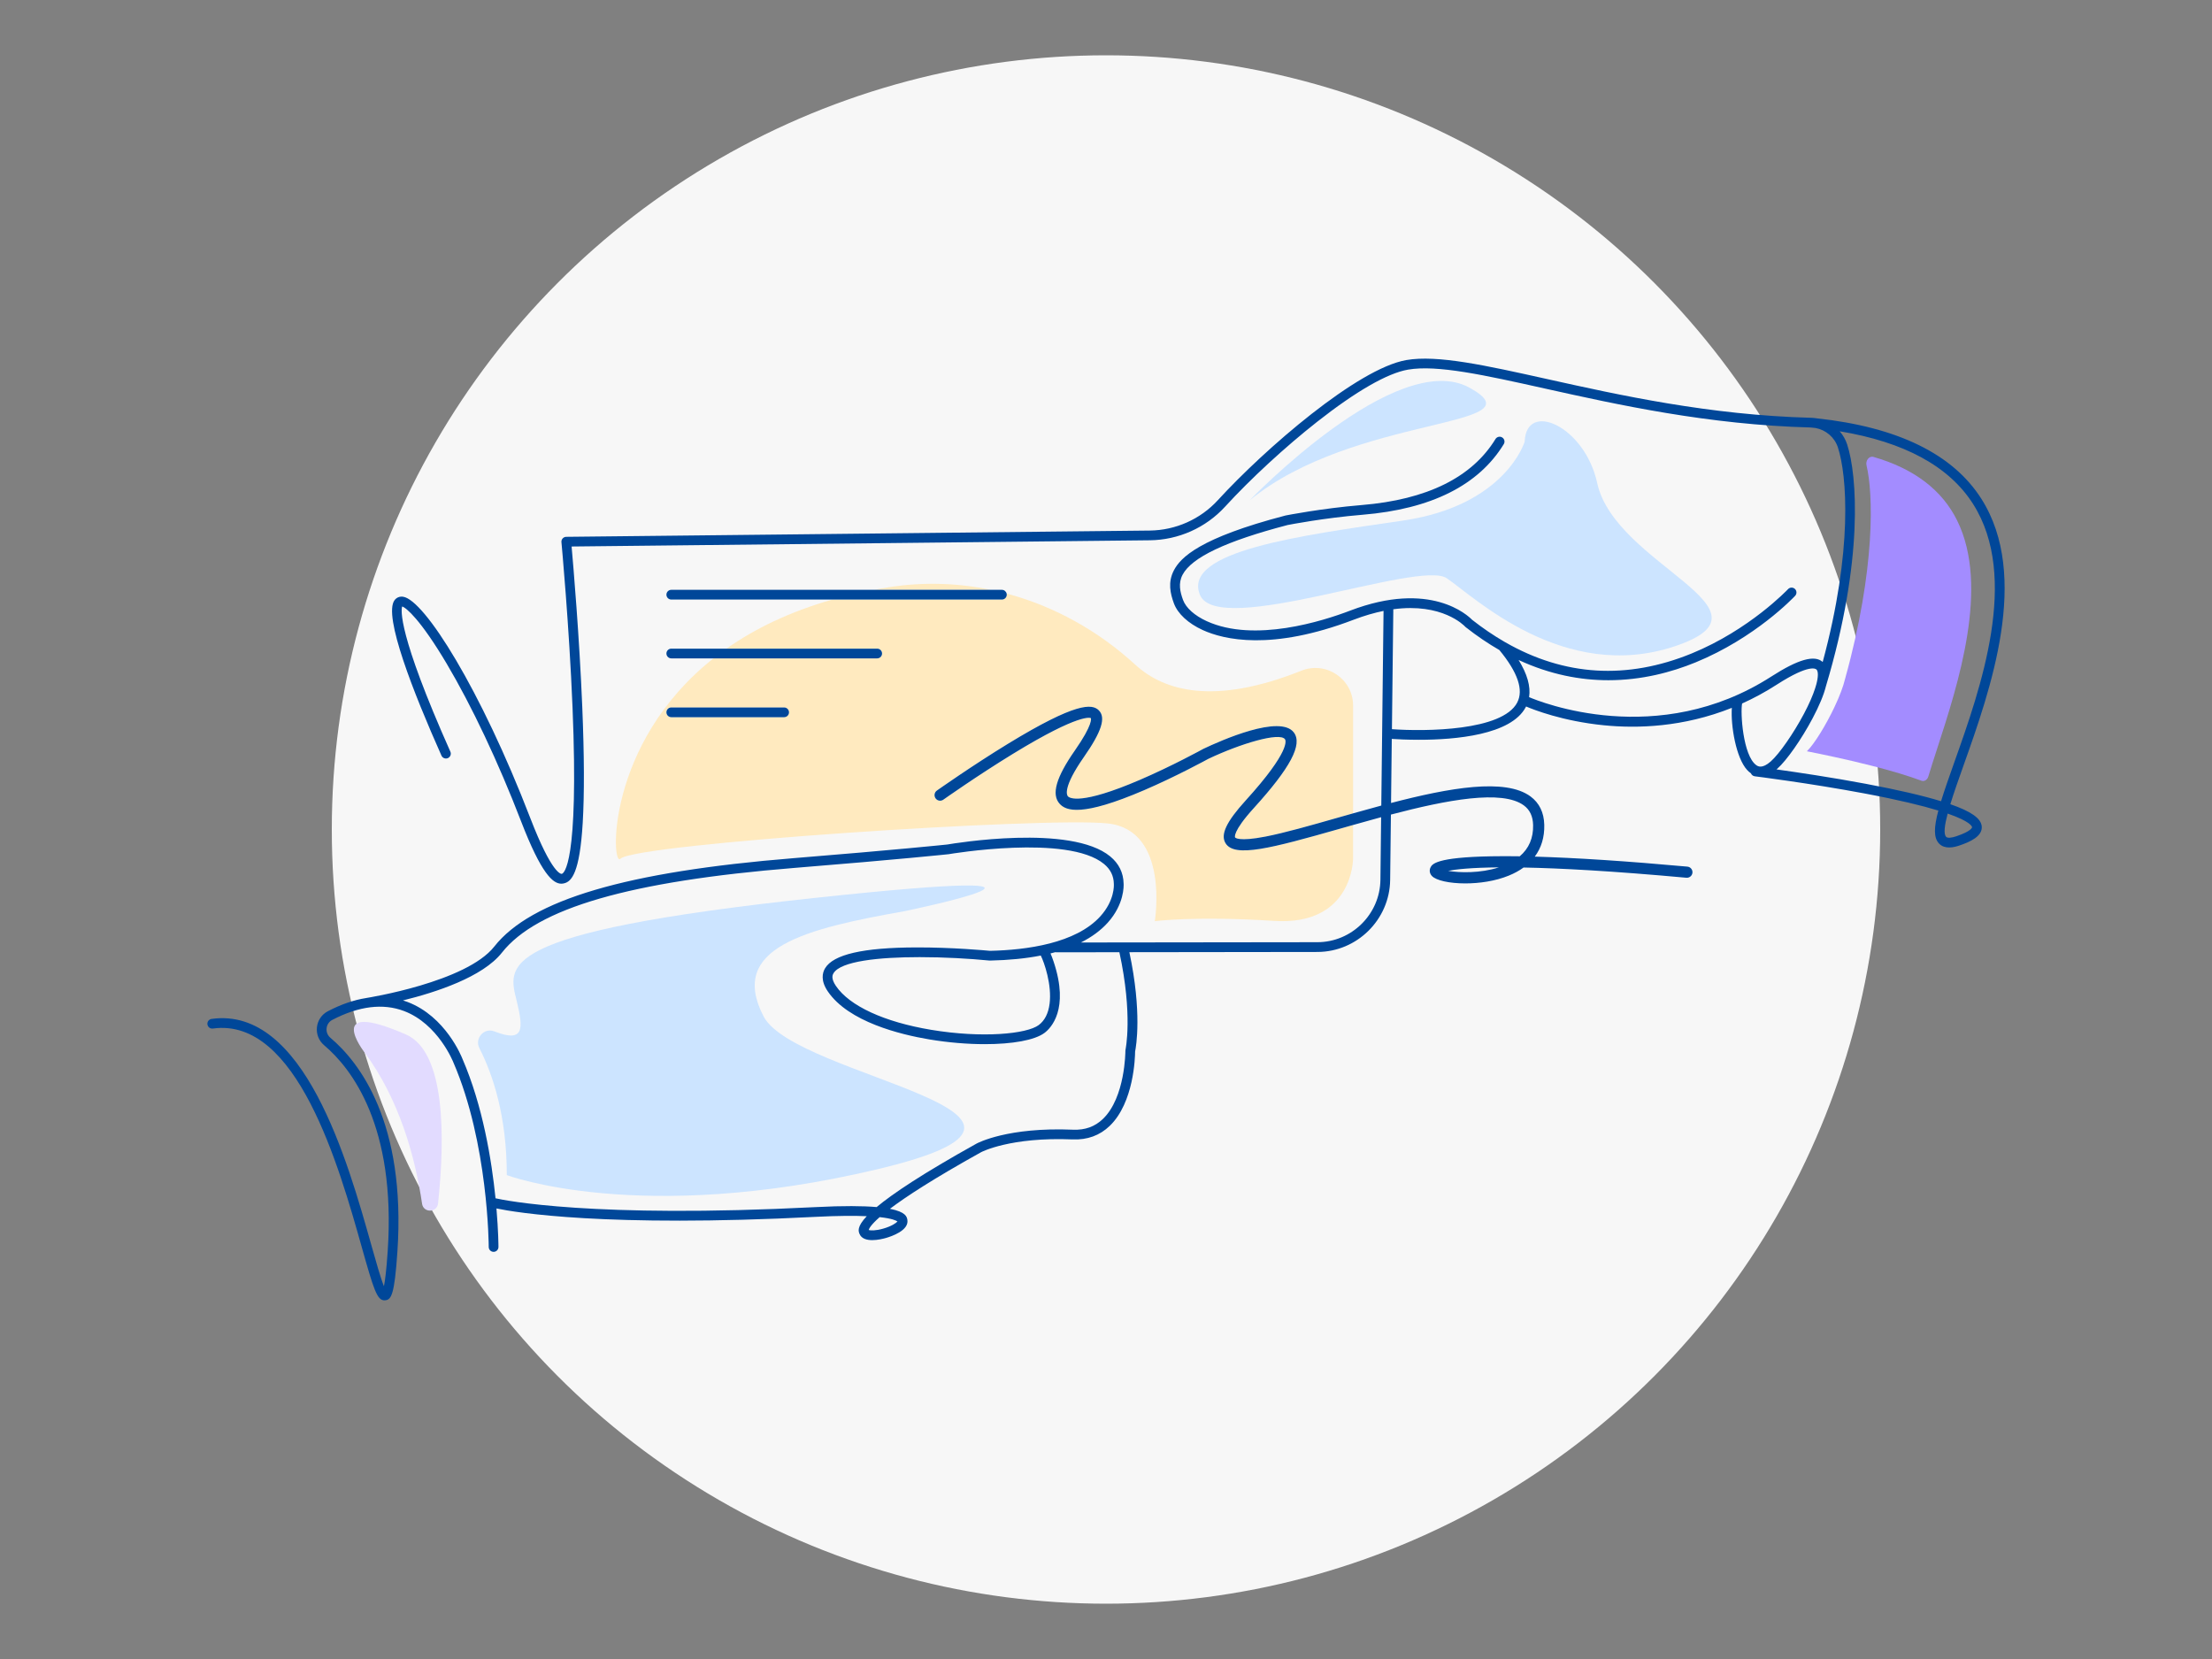 <?xml version="1.0" encoding="UTF-8"?>
<svg xmlns="http://www.w3.org/2000/svg" fill="none" height="240" viewBox="0 0 320 240" width="320">
  <rect x="0" y="0" width="320" height="240" fill="#808080" stroke="none"/>
  <circle cx="160" cy="120" fill="#f7f7f7" r="112"></circle>
  <path d="m128.63 84.945c-.743.116-1.469.245-2.186.381h16.894c-4.782-.995-9.745-1.159-14.705-.381z" fill="#ffeabf"></path>
  <path d="m177.305 121.996c-.774-1.246.094-3.099 2.9-6.189 6.564-7.227 5.796-8.722 5.689-8.87-.784-1.056-6.464.649-11.081 2.841-.349.191-4.679 2.551-9.274 4.527-9.06 3.894-11.327 2.99-12.244 1.973-1.217-1.353-.523-3.794 2.186-7.681 2.697-3.869 2.351-4.676 2.335-4.708-.039-.02-1.443-.853-11.304 5.185-5.134 3.142-9.991 6.578-10.036 6.61-.361.258-.868.171-1.127-.191-.258-.364-.171-.868.191-1.126.052-.036 5.069-3.584 10.323-6.791 9.799-5.98 12.121-5.792 13.099-4.82 1.059 1.052.413 3.073-2.157 6.764-3.083 4.42-2.467 5.505-2.312 5.676.23.252 1.799 1.327 10.397-2.37 4.698-2.018 9.122-4.449 9.164-4.475.013-.006.029-.016.042-.022 2.573-1.224 11.12-5.012 13.093-2.358 1.285 1.728-.5 5.096-5.789 10.917-3.148 3.468-2.729 4.246-2.722 4.253.016.026.458.655 4.417-.12 2.761-.539 6.435-1.588 10.329-2.696.769-.219 1.54-.439 2.322-.658v-15.586c0-3.862-3.901-6.487-7.488-5.053-12.644 5.056-19.887 2.925-24.023-.869-5.37-4.927-11.766-8.466-18.611-10.294.013.052.019.107.019.162 0 .391-.316.704-.704.704h-24.51c-6.235 1.773-11.269 4.249-15.325 7.1h21.789c.391 0 .704.316.704.704s-.317.704-.704.704h-23.677c-15.657 12.392-14.786 30.319-13.455 28.989 2.189-2.19 61.497-6.077 70.493-5.105 8.995.972 6.806 14.136 6.806 14.136s5.835-.769 17.259-.039c11.423.73 11.423-8.992 11.423-8.992v-4.886c-.633.181-1.259.359-1.876.533-9.98 2.845-15.246 4.23-16.561 2.115zm-63.867-18.24h-16.325c-.391 0-.704-.316-.704-.703 0-.388.317-.704.704-.704h16.325c.391 0 .704.316.704.704 0 .387-.316.703-.704.703z" fill="#ffeabf"></path>
  <g fill="#004799">
    <path d="m282.147 116.343c.52-1.705 1.224-3.681 1.915-5.628 3.868-10.888 9.712-27.343 2.564-38.569-4.117-6.467-12.121-10.374-23.791-11.624-.252-.042-.507-.071-.765-.081 0 0 0 0-.003 0-.016 0-.029 0-.045 0-14.74-.387-27.782-3.287-38.266-5.618-8.831-1.963-15.805-3.513-20.306-2.735-7.055 1.224-20.446 12.822-27.275 20.277-2.515 2.748-6.102 4.346-9.835 4.388l-84.425.907c-.197 0-.384.087-.517.232-.132.145-.197.342-.177.536.013.119 1.117 12.018 1.605 23.904.94 22.834-1.295 24.022-1.553 24.084-.055.013-1.363.219-4.569-8.098-7.171-18.602-15.302-31.559-18.398-31.992-.491-.068-.936.113-1.224.494-1.682 2.234 2.761 13.464 6.784 22.492.158.356.575.514.93.359.355-.158.517-.575.358-.93-7.646-17.162-7.136-20.526-6.974-21.004.562.161 2.638 1.866 6.432 8.259 3.632 6.125 7.462 14.232 10.775 22.831 2.919 7.572 4.598 9.012 5.815 9.012.136 0 .268-.02.394-.049 1.091-.255 2.267-1.495 2.703-8.75.245-4.114.226-9.758-.065-16.771-.42-10.19-1.292-20.39-1.543-23.209l83.66-.901c4.123-.045 8.082-1.811 10.859-4.843 3.713-4.056 8.695-8.647 13.325-12.289 5.631-4.427 10.178-7.039 13.148-7.552 4.224-.733 11.082.791 19.761 2.722 10.533 2.341 23.642 5.253 38.504 5.647.236.023.472.048.704.074 1.498.281 2.751 1.346 3.229 2.809 1.318 4.023 2.18 14.843-2.199 31.036-1.188-1.059-3.564-.381-7.42 2.099-16.451 10.591-33.548 3.639-35.056 2.99.246-1.553-.268-3.352-1.517-5.373 4.569 2.118 8.957 2.925 12.986 2.925 4.811 0 9.112-1.146 12.609-2.577 8.657-3.545 14.178-9.386 14.411-9.635.264-.284.252-.73-.033-.995-.284-.265-.729-.252-.994.032-.055.058-5.576 5.889-13.959 9.312-9.36 3.82-18.395 3.271-26.925-1.615-.039-.029-.081-.052-.126-.071-1.586-.917-3.155-1.982-4.705-3.2-.581-.601-6.009-5.757-17.636-1.317-3.939 1.505-13.845 4.666-20.736 1.527-1.763-.804-3.015-1.925-3.438-3.077-.42-1.153-.721-2.389-.068-3.636 1.317-2.515 6.29-4.872 15.198-7.2.349-.068 5.276-1.024 10.843-1.485 9.906-.82 16.777-4.256 20.429-10.216.203-.333.1-.765-.233-.969-.332-.203-.765-.1-.968.233-3.404 5.554-9.913 8.766-19.345 9.548-5.831.481-10.971 1.501-11.023 1.511-.013 0-.026.006-.039.01-12.424 3.245-15.146 6.074-16.112 7.917-.91 1.737-.513 3.387-.006 4.772.549 1.505 2.073 2.916 4.178 3.875 3.051 1.392 9.942 3.045 21.821-1.492 1.569-.601 3.009-1.007 4.333-1.279l-.326 28.16c-1.363.364-2.729.746-4.085 1.13-.778.219-1.553.439-2.321.658-3.891 1.111-7.569 2.157-10.33 2.697-3.961.774-4.401.145-4.417.119-.003-.006-.426-.785 2.722-4.252 5.289-5.822 7.071-9.19 5.79-10.917-1.973-2.658-10.52 1.133-13.093 2.357-.013.006-.03.013-.042.022-.046.026-4.466 2.458-9.164 4.476-8.599 3.697-10.171 2.621-10.397 2.37-.155-.171-.772-1.256 2.312-5.677 2.573-3.687 3.216-5.712 2.157-6.764-.979-.972-3.3-1.159-13.1 4.82-5.253 3.207-10.271 6.755-10.323 6.791-.364.258-.448.762-.19 1.127s.762.449 1.127.19c.048-.035 4.904-3.468 10.035-6.609 9.861-6.038 11.266-5.205 11.304-5.186.017.032.365.84-2.334 4.708-2.709 3.887-3.403 6.325-2.186 7.681.917 1.021 3.184 1.925 12.244-1.973 4.595-1.976 8.928-4.339 9.273-4.526 4.618-2.193 10.3-3.898 11.082-2.842.11.145.875 1.644-5.689 8.87-2.806 3.09-3.675 4.943-2.9 6.19 1.314 2.115 6.58.729 16.561-2.115.617-.175 1.243-.355 1.876-.533 1.333-.378 2.696-.759 4.065-1.13l-.103 9.06c-.058 4.969-4.146 9.018-9.115 9.025l-34.214.042c1.566-.785 2.864-1.741 3.882-2.867 2.402-2.667 2.315-5.338 2.295-5.657-.032-1.573-.684-2.894-1.937-3.927-5.696-4.704-22.56-1.895-23.568-1.724-.448.048-7.494.781-22.201 1.973-24.236 1.96-38.008 6.025-43.335 12.789-4.062 5.157-18.353 7.417-18.498 7.44-.006 0-.016.003-.023.006-1.776.275-3.632.908-5.557 1.912-.878.458-1.469 1.32-1.579 2.305-.11.991.278 1.97 1.043 2.616 3.959 3.345 10.416 11.659 9.196 29.773-.191 2.848-.391 4.324-.546 5.089-.484-1.198-1.166-3.62-1.831-5.98-3.4-12.076-9.722-34.549-23.103-32.692-.384.054-.655.41-.601.794s.407.652.794.6c12.153-1.685 18.266 20.019 21.549 31.679 1.705 6.048 2.192 7.639 3.261 7.639.039 0 .081 0 .123-.006.878-.09 1.337-.814 1.756-7.029 1.262-18.734-5.528-27.43-9.69-30.946-.41-.345-.61-.849-.552-1.382.058-.526.362-.968.83-1.211 3.836-1.998 7.323-2.428 10.361-1.282 4.95 1.87 7.123 7.369 7.155 7.45 5.056 11.688 5.108 26.538 5.108 26.686 0 .391.316.704.704.704.391 0 .704-.316.704-.704 0-.058-.006-2.237-.291-5.573 2.806.585 15.754 2.774 46.196 1.214 3.274-.168 5.653-.171 7.374-.093-1.465 1.549-1.197 2.198-1.042 2.567.287.694 1.049.894 1.837.894s1.605-.203 1.979-.31c.791-.226 3.358-1.088 3.103-2.619-.071-.419-.19-1.149-2.525-1.601 2.286-1.731 6.267-4.34 13.193-8.192.042-.022 4.23-2.225 13.242-1.847 2.125.087 3.926-.571 5.366-1.96 3.497-3.371 3.662-9.922 3.668-10.758.146-.714 1.024-5.661-.829-14.366l27.203-.035c5.734-.01 10.455-4.685 10.523-10.42l.11-9.454c8.072-2.121 16.086-3.645 19.231-1.327.872.643 1.311 1.576 1.34 2.851.042 1.866-.604 3.378-1.931 4.511-1.463-.023-2.825-.023-4.078 0-8.111.142-8.602 1.146-8.838 1.627-.197.404-.119.872.207 1.221.607.649 2.535 1.075 4.83 1.075 2.025 0 4.337-.329 6.287-1.127.807-.329 1.524-.72 2.144-1.172 5.276.1 12.812.5 23.551 1.479.446.039.837-.288.879-.73.039-.445-.288-.836-.73-.878-8.763-.798-16.157-1.279-22.082-1.447.949-1.269 1.417-2.815 1.375-4.598-.042-1.785-.713-3.167-1.995-4.113-3.639-2.68-11.708-1.256-20.171.952l.106-9.27c.801.055 2.209.126 3.917.126 5.254 0 13.352-.688 15.473-4.737.013-.025.023-.055.039-.08 1.078.461 5.295 2.124 11.246 2.718 4.808.481 11.475.294 18.521-2.521-.175 2.583.607 7.255 2.215 8.992.145.158.326.326.542.475.094.229.301.403.565.436.081.009 7.979 1.001 15.825 2.473 5.014.939 8.418 1.779 10.726 2.483-.655 2.47-.694 3.965.123 4.795.41.416.94.545 1.447.545.632 0 1.233-.2 1.511-.297 1.443-.487 3.345-1.304 3.196-2.77-.116-1.149-1.53-2.15-4.546-3.193zm-152.316 60.364c-.194.232-.881.694-2.037 1.026-1.111.323-1.87.297-2.122.207.046-.2.301-.736 1.583-1.863 1.811.197 2.399.497 2.576.626zm32.993-24.824c-.013.052-.019.107-.019.161 0 .068-.013 6.713-3.242 9.819-1.169 1.127-2.59 1.637-4.327 1.566-9.464-.397-13.797 1.918-13.981 2.019-7.84 4.365-12.124 7.245-14.433 9.173-1.954-.168-4.779-.204-8.876.009-32.254 1.654-45.014-.997-46.261-1.278-.559-5.515-1.837-13.365-4.785-20.174-.097-.249-2.409-6.132-7.953-8.231-.213-.08-.429-.155-.649-.222 4.756-1.169 11.53-3.378 14.314-6.913 5.069-6.436 18.524-10.33 42.341-12.257 15.156-1.227 22.192-1.973 22.259-1.98.017 0 .029-.003.046-.006.171-.029 17.203-2.922 22.453 1.417.937.775 1.405 1.718 1.424 2.884v.042c.007.093.142 2.347-1.969 4.665-3.552 3.898-10.62 4.857-15.941 4.976-.514-.048-5.502-.513-10.704-.494-7.665.023-11.97 1.014-13.164 3.022-.397.669-.653 1.792.397 3.339 2.996 4.411 10.494 6.245 14.698 6.949 2.767.461 5.531.684 8.017.684 3.962 0 7.217-.565 8.641-1.634.891-.668 3.619-3.384 1.32-10.277-.168-.504-.319-.901-.458-1.214.235-.058.465-.12.694-.181.052.013.106.019.161.019l9.109-.013c1.976 9.077.891 14.082.881 14.13zm-10.988-6.655c-.178 1.382-.704 2.412-1.566 3.061-1.724 1.295-8.172 1.925-15.579.688-6.775-1.13-11.792-3.445-13.765-6.348-.769-1.13-.455-1.653-.352-1.828 1.043-1.756 6.561-2.337 12.467-2.337 3.516 0 7.171.206 10.096.494.03 0 .055.003.084.003 2.722-.058 5.173-.3 7.346-.727.497.995 1.624 4.214 1.272 6.994zm57.658-19.247c1.137-.22 3.303-.468 7.346-.504-2.69.869-5.699.794-7.346.504zm9.997-24.349c-2.154 4.113-13.29 4.204-18.127 3.855l.2-17.349c7.055-.959 10.232 2.344 10.391 2.515.025.029.054.055.087.081 1.634 1.285 3.258 2.38 4.862 3.303 2.664 3.226 3.536 5.78 2.584 7.591zm36.69 8.511c-1.285 1.134-1.88.707-2.106.549-1.94-1.385-2.321-7.649-2.05-8.921 1.66-.746 3.332-1.647 5.002-2.722 4.853-3.122 5.708-2.267 5.789-2.16.226.3.236 1.017-.058 2.115-.058.194-.113.387-.175.584-.319.988-.842 2.218-1.62 3.681-1.508 2.841-3.565 5.796-4.782 6.871zm13.768 3.252c-4.95-.93-9.923-1.666-12.958-2.089.042-.036.081-.065.123-.1 1.349-1.192 3.493-4.246 5.095-7.269.972-1.834 1.618-3.384 1.937-4.652 5.47-18.256 4.527-30.561 3.074-34.991-.232-.714-.604-1.356-1.078-1.902 9.351 1.547 15.831 5.072 19.292 10.513 6.778 10.646 1.072 26.709-2.702 37.339-.795 2.238-1.45 4.107-1.928 5.664-2.683-.82-6.332-1.663-10.859-2.512zm13.099 7.575c-.752.255-1.314.29-1.505.097-.397-.404-.235-1.667.217-3.371 3.3 1.146 3.519 1.859 3.532 1.979 0 .006-.045.552-2.244 1.291z"></path>
    <path d="m145.643 86.03c0-.055-.01-.11-.019-.161-.075-.31-.352-.542-.685-.542h-47.826c-.391 0-.704.316-.704.704s.317.704.704.704h47.826c.391 0 .704-.316.704-.704z"></path>
    <path d="m127.603 94.541c0-.391-.316-.704-.704-.704h-29.786c-.391 0-.704.316-.704.704 0 .387.317.704.704.704h29.786c.391 0 .704-.316.704-.704z"></path>
    <path d="m113.438 102.345h-16.325c-.391 0-.704.317-.704.704 0 .388.317.704.704.704h16.325c.391 0 .704-.316.704-.704 0-.387-.316-.704-.704-.704z"></path>
  </g>
  <path d="m202.953 75.31c-14.866 2.176-31.912 4.398-29.374 10.72 2.538 6.322 31.731-5.098 35.718-2.38 3.988 2.719 16.939 15.176 32.948 9.855s-8.583-11.656-11.188-23.635c-1.796-8.25-10.278-11.966-10.488-5.983 0 0-2.748 9.248-17.613 11.421z" fill="#cce4ff"></path>
  <path d="m110.464 147.036c-5.188-9.977 6.129-12.689 20.452-15.233 0 0 33.313-6.888-13.29-1.88-46.602 5.008-44.1 9.771-42.847 15.008.94 3.927 1.056 5.964-3.258 4.275-1.485-.581-2.896.998-2.173 2.419 1.966 3.855 3.968 9.867 3.968 18.369 0 0 19.306 7.307 53.58-.837 34.275-8.143-11.785-13.186-16.432-22.121z" fill="#cce4ff"></path>
  <path d="m283.148 75.329c-2.192-4.449-6.261-7.543-12.127-9.231-.617-.178-1.173.52-.995 1.256.956 3.942 1.343 14.83-3.106 30.852-.265 1.111-.775 2.467-1.531 4.072-1.249 2.634-2.889 5.292-3.91 6.315-.029.033-.061.058-.093.088 2.211.435 5.831 1.188 9.431 2.108 2.887.739 5.283 1.459 7.136 2.15.416.155.862-.109 1.011-.607.352-1.172.784-2.518 1.288-4.068 3.025-9.315 7.594-23.39 2.893-32.935z" fill="#a38cff"></path>
  <path d="m212.607 56.095c-10.572-5.857-31.837 16.299-31.837 16.299 15.153-12.48 42.408-10.442 31.837-16.299z" fill="#cce4ff"></path>
  <path d="m58.718 149.652c-12.021-5.244-6.038 2.522-6.038 2.522 5.163 6.926 7.41 15.385 8.379 21.966.2 1.353 2.17 1.314 2.315-.049.995-9.399 1.137-21.914-4.653-24.439z" fill="#e2dbff"></path>
</svg>
